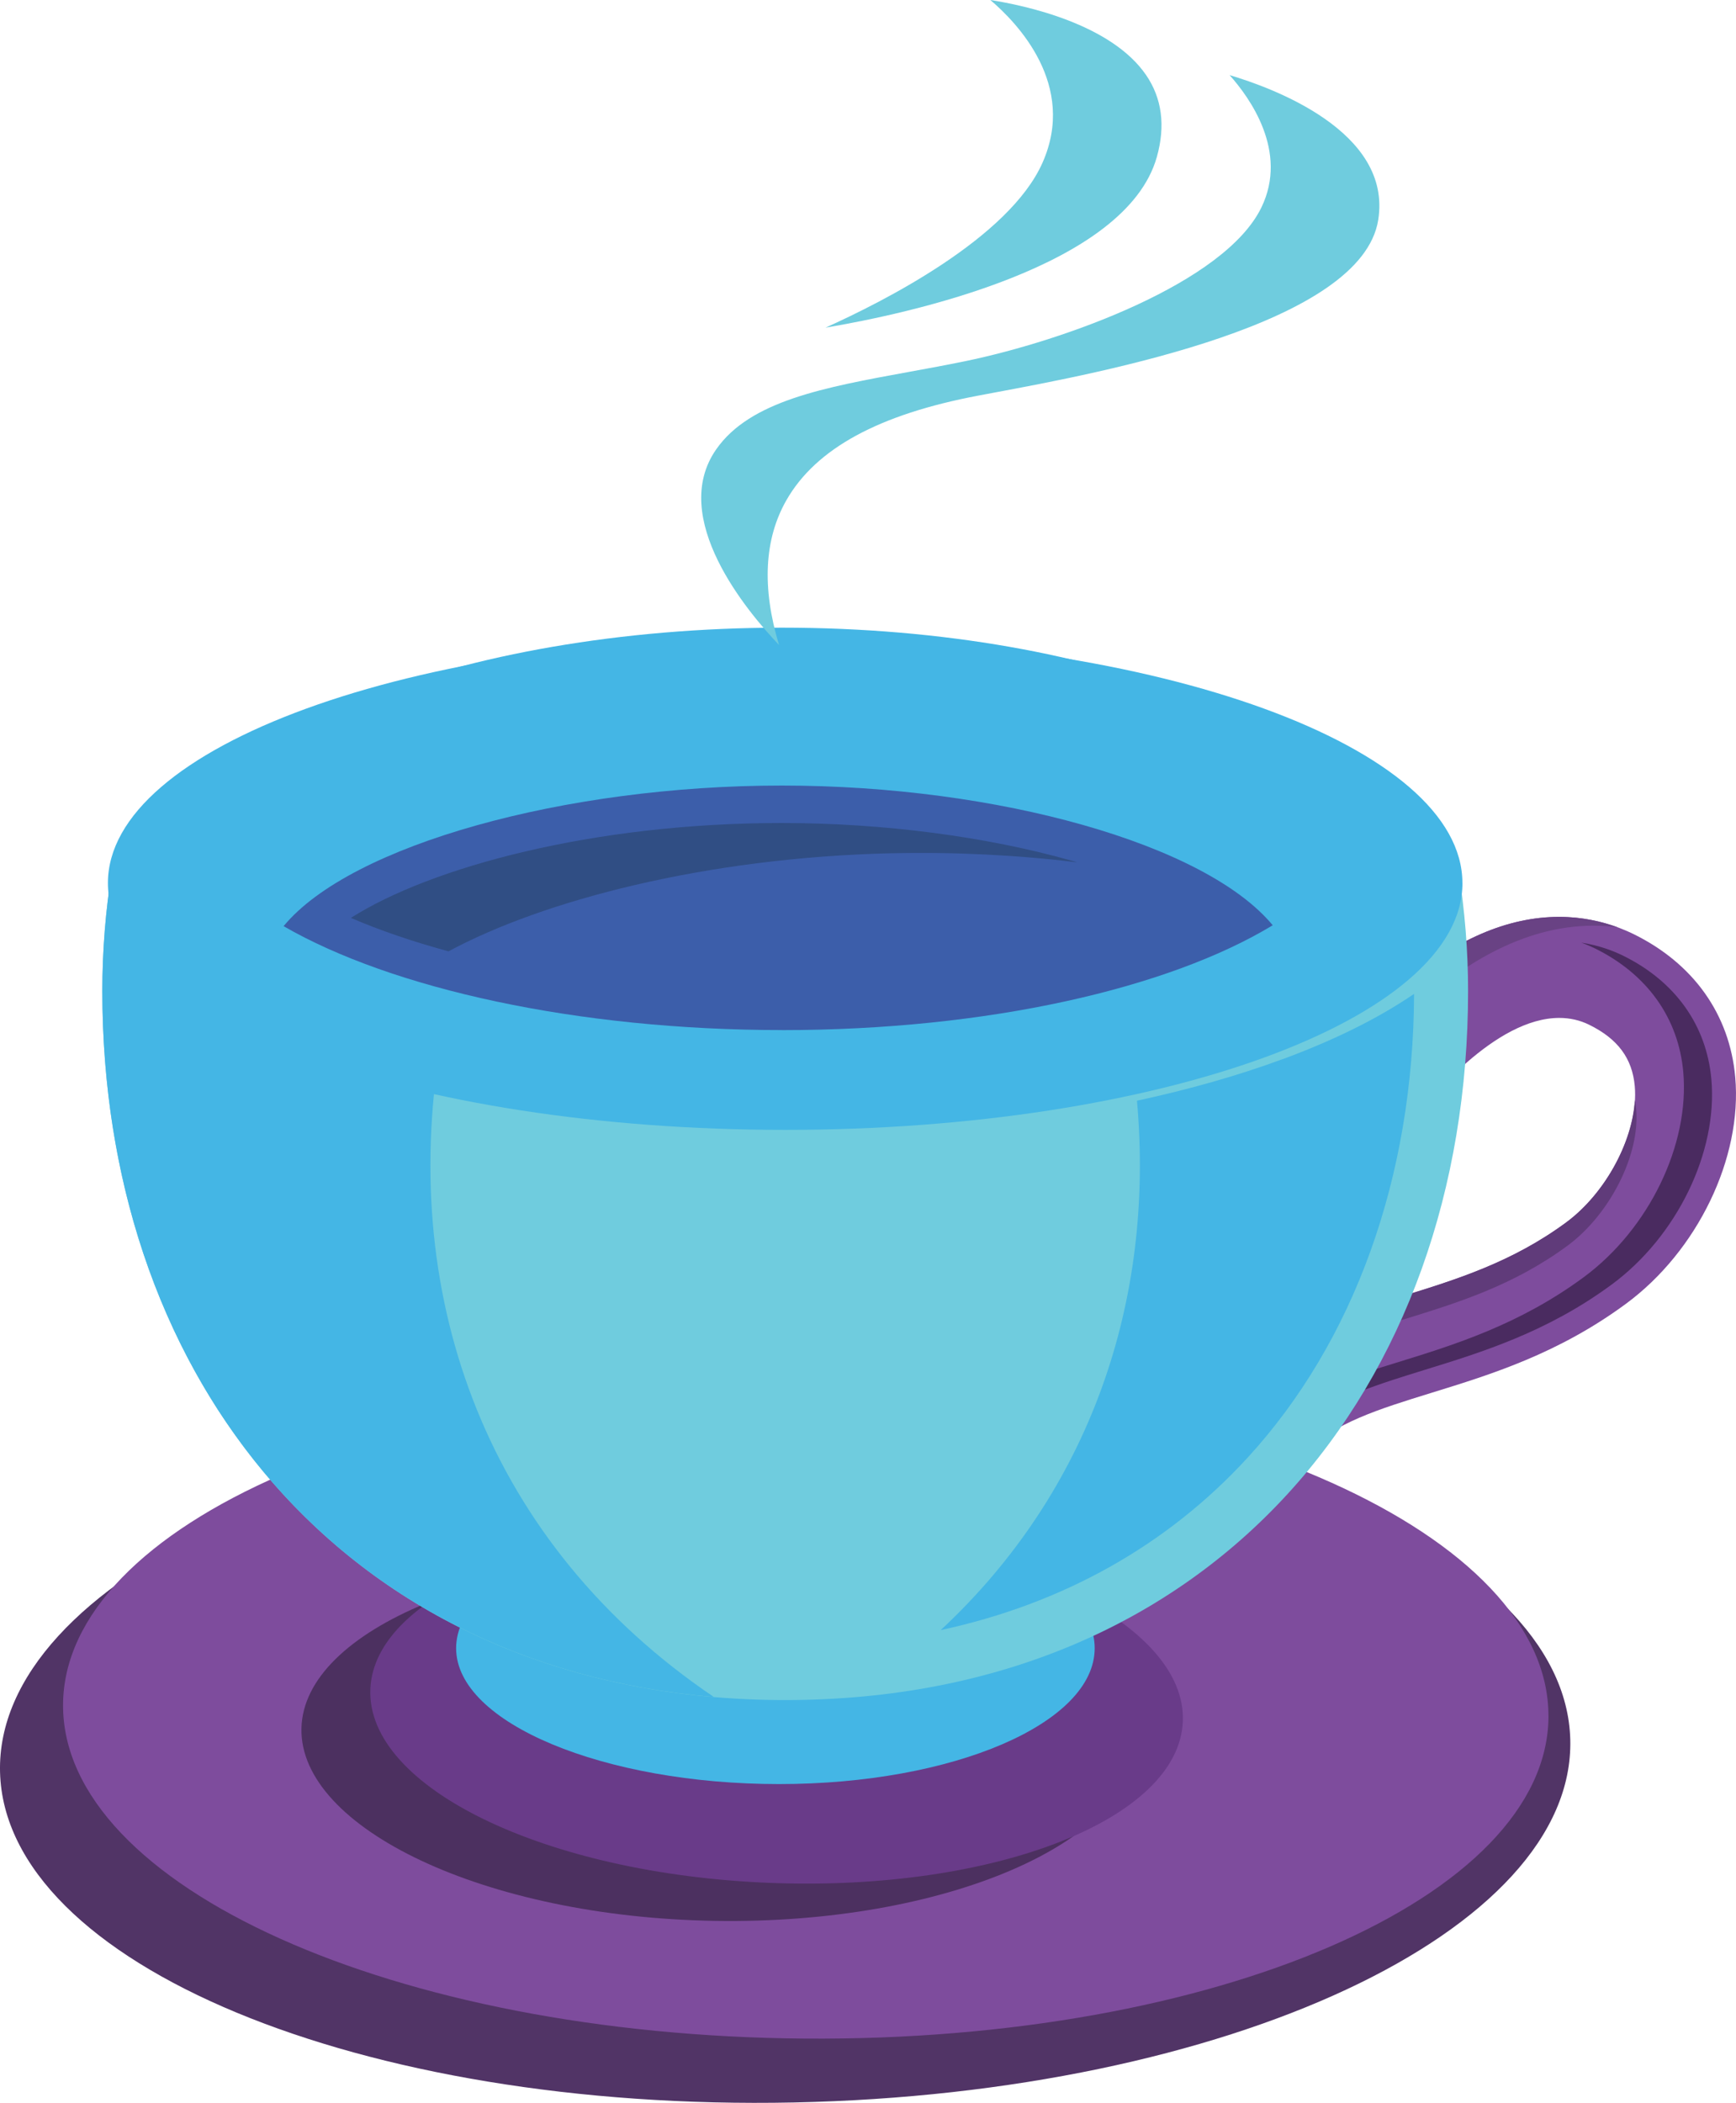 <?xml version="1.0" encoding="UTF-8"?>
<svg id="Layer_2" data-name="Layer 2" xmlns="http://www.w3.org/2000/svg" viewBox="0 0 410.21 496.82">
  <defs>
    <style>
      .cls-1 {
        fill: #4a2b60;
      }

      .cls-1, .cls-2, .cls-3, .cls-4, .cls-5, .cls-6, .cls-7, .cls-8, .cls-9, .cls-10, .cls-11 {
        stroke-width: 0px;
      }

      .cls-2 {
        fill: #513466;
      }

      .cls-3 {
        fill: #6fccde;
      }

      .cls-4 {
        fill: #4c3060;
      }

      .cls-5 {
        fill: #603b7a;
      }

      .cls-6 {
        fill: #694284;
      }

      .cls-7 {
        fill: #3c5eaa;
      }

      .cls-8 {
        fill: #693b89;
      }

      .cls-9 {
        fill: #44b6e5;
      }

      .cls-10 {
        fill: #7e4c9d;
      }

      .cls-11 {
        fill: #304e84;
      }
    </style>
  </defs>
  <g id="Layer_1-2" data-name="Layer 1">
    <g>
      <path class="cls-10" d="m289.75,327.93l18.38,15.32c7.38-7.16,17.57-10.31,30.13-14.19,14.05-4.33,29.92-9.23,45.94-21.03,16.91-12.46,27.53-34.47,25.83-53.54-1.32-14.82-9.84-26.82-23.99-33.79-3.78-1.86-9.91-4.08-17.61-4.08-12.19,0-24.65,5.39-37.04,16.02-9.05,7.76-16.02,16.65-19.26,21.09l19.96,13.14c5.49-7.29,21.3-26.38,36.36-26.38,2.51,0,4.89.54,7.07,1.62,6.76,3.32,10.18,7.93,10.77,14.5.95,10.67-6.17,24.82-16.22,32.22-12.76,9.4-25.99,13.49-38.77,17.44-14.66,4.52-29.78,9.19-41.54,21.67Z"/>
      <path class="cls-1" d="m404.39,254.99c-1.14-12.77-8.54-23.14-20.85-29.2-2.33-1.15-5.71-2.44-9.89-3.09,1.23.45,2.33.93,3.25,1.38,12.31,6.06,19.71,16.43,20.85,29.2,1.53,17.2-8.15,37.13-23.54,48.48-15.24,11.23-30.65,15.99-44.24,20.18-9.84,3.04-18.64,5.77-25.98,10.48l4.13,3.44c7.8-5.81,17.51-8.81,28.49-12.21,13.59-4.19,29-8.94,44.24-20.18,15.39-11.34,25.08-31.28,23.54-48.48Z"/>
    </g>
    <path class="cls-6" d="m336.83,235.87c13.28-11.39,26.64-17.17,39.71-17.17,2,0,3.9.14,5.68.38-3.61-1.33-8.29-2.46-13.8-2.46-12.19,0-24.65,5.39-37.04,16.02-9.05,7.76-16.02,16.65-19.26,21.09l5.1,3.36c3.8-5.07,10.77-13.63,19.61-21.21Z"/>
    <path class="cls-5" d="m331.63,311.74c12.79-3.95,26.01-8.03,38.77-17.44,10.04-7.4,17.17-21.55,16.22-32.22-.07-.75-.18-1.47-.32-2.17-.56,10.13-7.21,22.25-16.25,28.91-12.76,9.4-25.99,13.49-38.77,17.44-14.66,4.52-29.78,9.19-41.54,21.67l3.21,2.67c11.29-10.4,25.17-14.7,38.67-18.87Z"/>
    <path class="cls-2" d="m371.05,410.98c1.16,45.23-80.97,83.62-183.43,85.74C85.16,498.85,1.17,463.91.01,418.69c-1.15-45.23,80.97-83.62,183.43-85.74,102.46-2.13,186.45,32.81,187.61,78.04Z"/>
    <path class="cls-10" d="m365.9,405.47c-.12,42.79-78.79,76.89-175.71,76.16-96.92-.73-175.4-36.01-175.29-78.8.12-42.79,78.79-76.89,175.71-76.16,96.92.73,175.4,36.01,175.28,78.8Z"/>
    <path class="cls-4" d="m268.43,411.59c-.47,23.49-45.02,43.12-99.48,42.23-54.45-.89-98.19-21.96-97.72-45.45.47-23.49,45-41.81,99.45-40.92,54.46.89,98.22,20.65,97.75,44.14Z"/>
    <path class="cls-8" d="m279.5,406.69c-.92,23.17-44.64,40.25-97.66,38.15-53.02-2.1-95.25-22.58-94.33-45.76.92-23.17,44.64-40.25,97.66-38.15,53.01,2.1,95.25,22.58,94.33,45.76Z"/>
    <path class="cls-9" d="m258.67,389.4c0,17.73-33.4,32.1-74.6,32.1s-76.29-14.37-76.29-32.1,35.09-33.1,76.29-33.1,74.6,15.38,74.6,33.1Z"/>
    <path class="cls-3" d="m298.58,238.29c-30.28,11.16-70.43,17.3-113.05,17.3s-82.77-6.15-113.05-17.3c-23.67-8.72-39.45-19.94-46.05-32.44-1.47,9.2-2.25,18.65-2.25,28.3,0,93.59,60.03,167.5,161.36,167.5s161.36-73.9,161.36-167.5c0-9.64-.78-19.1-2.25-28.3-6.6,12.5-22.39,23.72-46.06,32.44Z"/>
    <path class="cls-9" d="m103.99,247.35c-11.33-2.49-21.92-5.52-31.51-9.06-23.67-8.72-39.45-19.94-46.05-32.44-1.47,9.2-2.25,18.65-2.25,28.3,0,88.28,53.41,159.03,144.51,166.78-53.3-36.01-74.4-93.62-64.7-153.58Z"/>
    <path class="cls-9" d="m302.99,250.26c-10.44,3.85-21.98,7.12-34.33,9.79,4.23,47.23-11,92.12-46.37,125.07,28.81-6.21,53.48-19.98,72.52-40.74,25.23-27.51,39.18-66.4,39.33-109.57-8.45,5.77-18.85,10.93-31.14,15.46Z"/>
    <path class="cls-9" d="m345.57,208.63c0,32.2-71.64,58.31-160.03,58.31S25.5,240.83,25.5,208.63s71.65-58.29,160.03-58.29,160.03,26.1,160.03,58.29Z"/>
    <path class="cls-9" d="m322.84,204.11c0,29.89-61.81,54.12-138.05,54.12s-141.18-24.23-141.18-54.12,64.95-55.82,141.18-55.82,138.05,25.94,138.05,55.82Z"/>
    <path class="cls-7" d="m184.79,243.37c48.63,0,91.36-9.87,115.95-24.77-15.82-19.13-64.88-33.01-116.02-33.01s-101.81,13.98-117.71,33.22c25.57,14.78,69.38,24.55,117.78,24.55Z"/>
    <path class="cls-11" d="m210.8,201.59c14.69-.34,29.56.41,43.77,2.14-.34-.1-.67-.2-1.02-.3-20.42-5.8-44.87-8.99-68.84-8.99-44.6,0-82.99,10.46-101.8,22.42,6.89,2.97,14.66,5.61,23.07,7.9,22.21-11.97,60.64-22.16,104.82-23.18Z"/>
    <path class="cls-3" d="m234.01,0c6.38,5.41,20.5,20.09,12.32,38.47-7.89,17.75-37.5,32.75-51.27,38.94,19.57-3.29,70.95-14.33,78.29-40.3,2.08-7.37,1.23-13.89-2.54-19.39-8.3-12.1-28.61-16.44-36.8-17.72Z"/>
    <path class="cls-3" d="m290.55,17.75c4.75,5.31,13.95,18.04,7.51,31.27-8.69,17.86-46.64,31.5-70.03,36.32-4.42.91-8.85,1.72-13.13,2.5-20.22,3.69-37.69,6.88-45.67,18.33-11.29,16.2,7.4,38.41,14.85,46.21-4.09-13.56-3.5-25.06,1.77-34.25,6.98-12.17,21.83-20.24,45.4-24.68l3.24-.61c26.11-4.87,87.26-16.27,91.18-40.89,3.33-20.93-25.12-31.24-35.12-34.2Z"/>
  </g>
</svg>